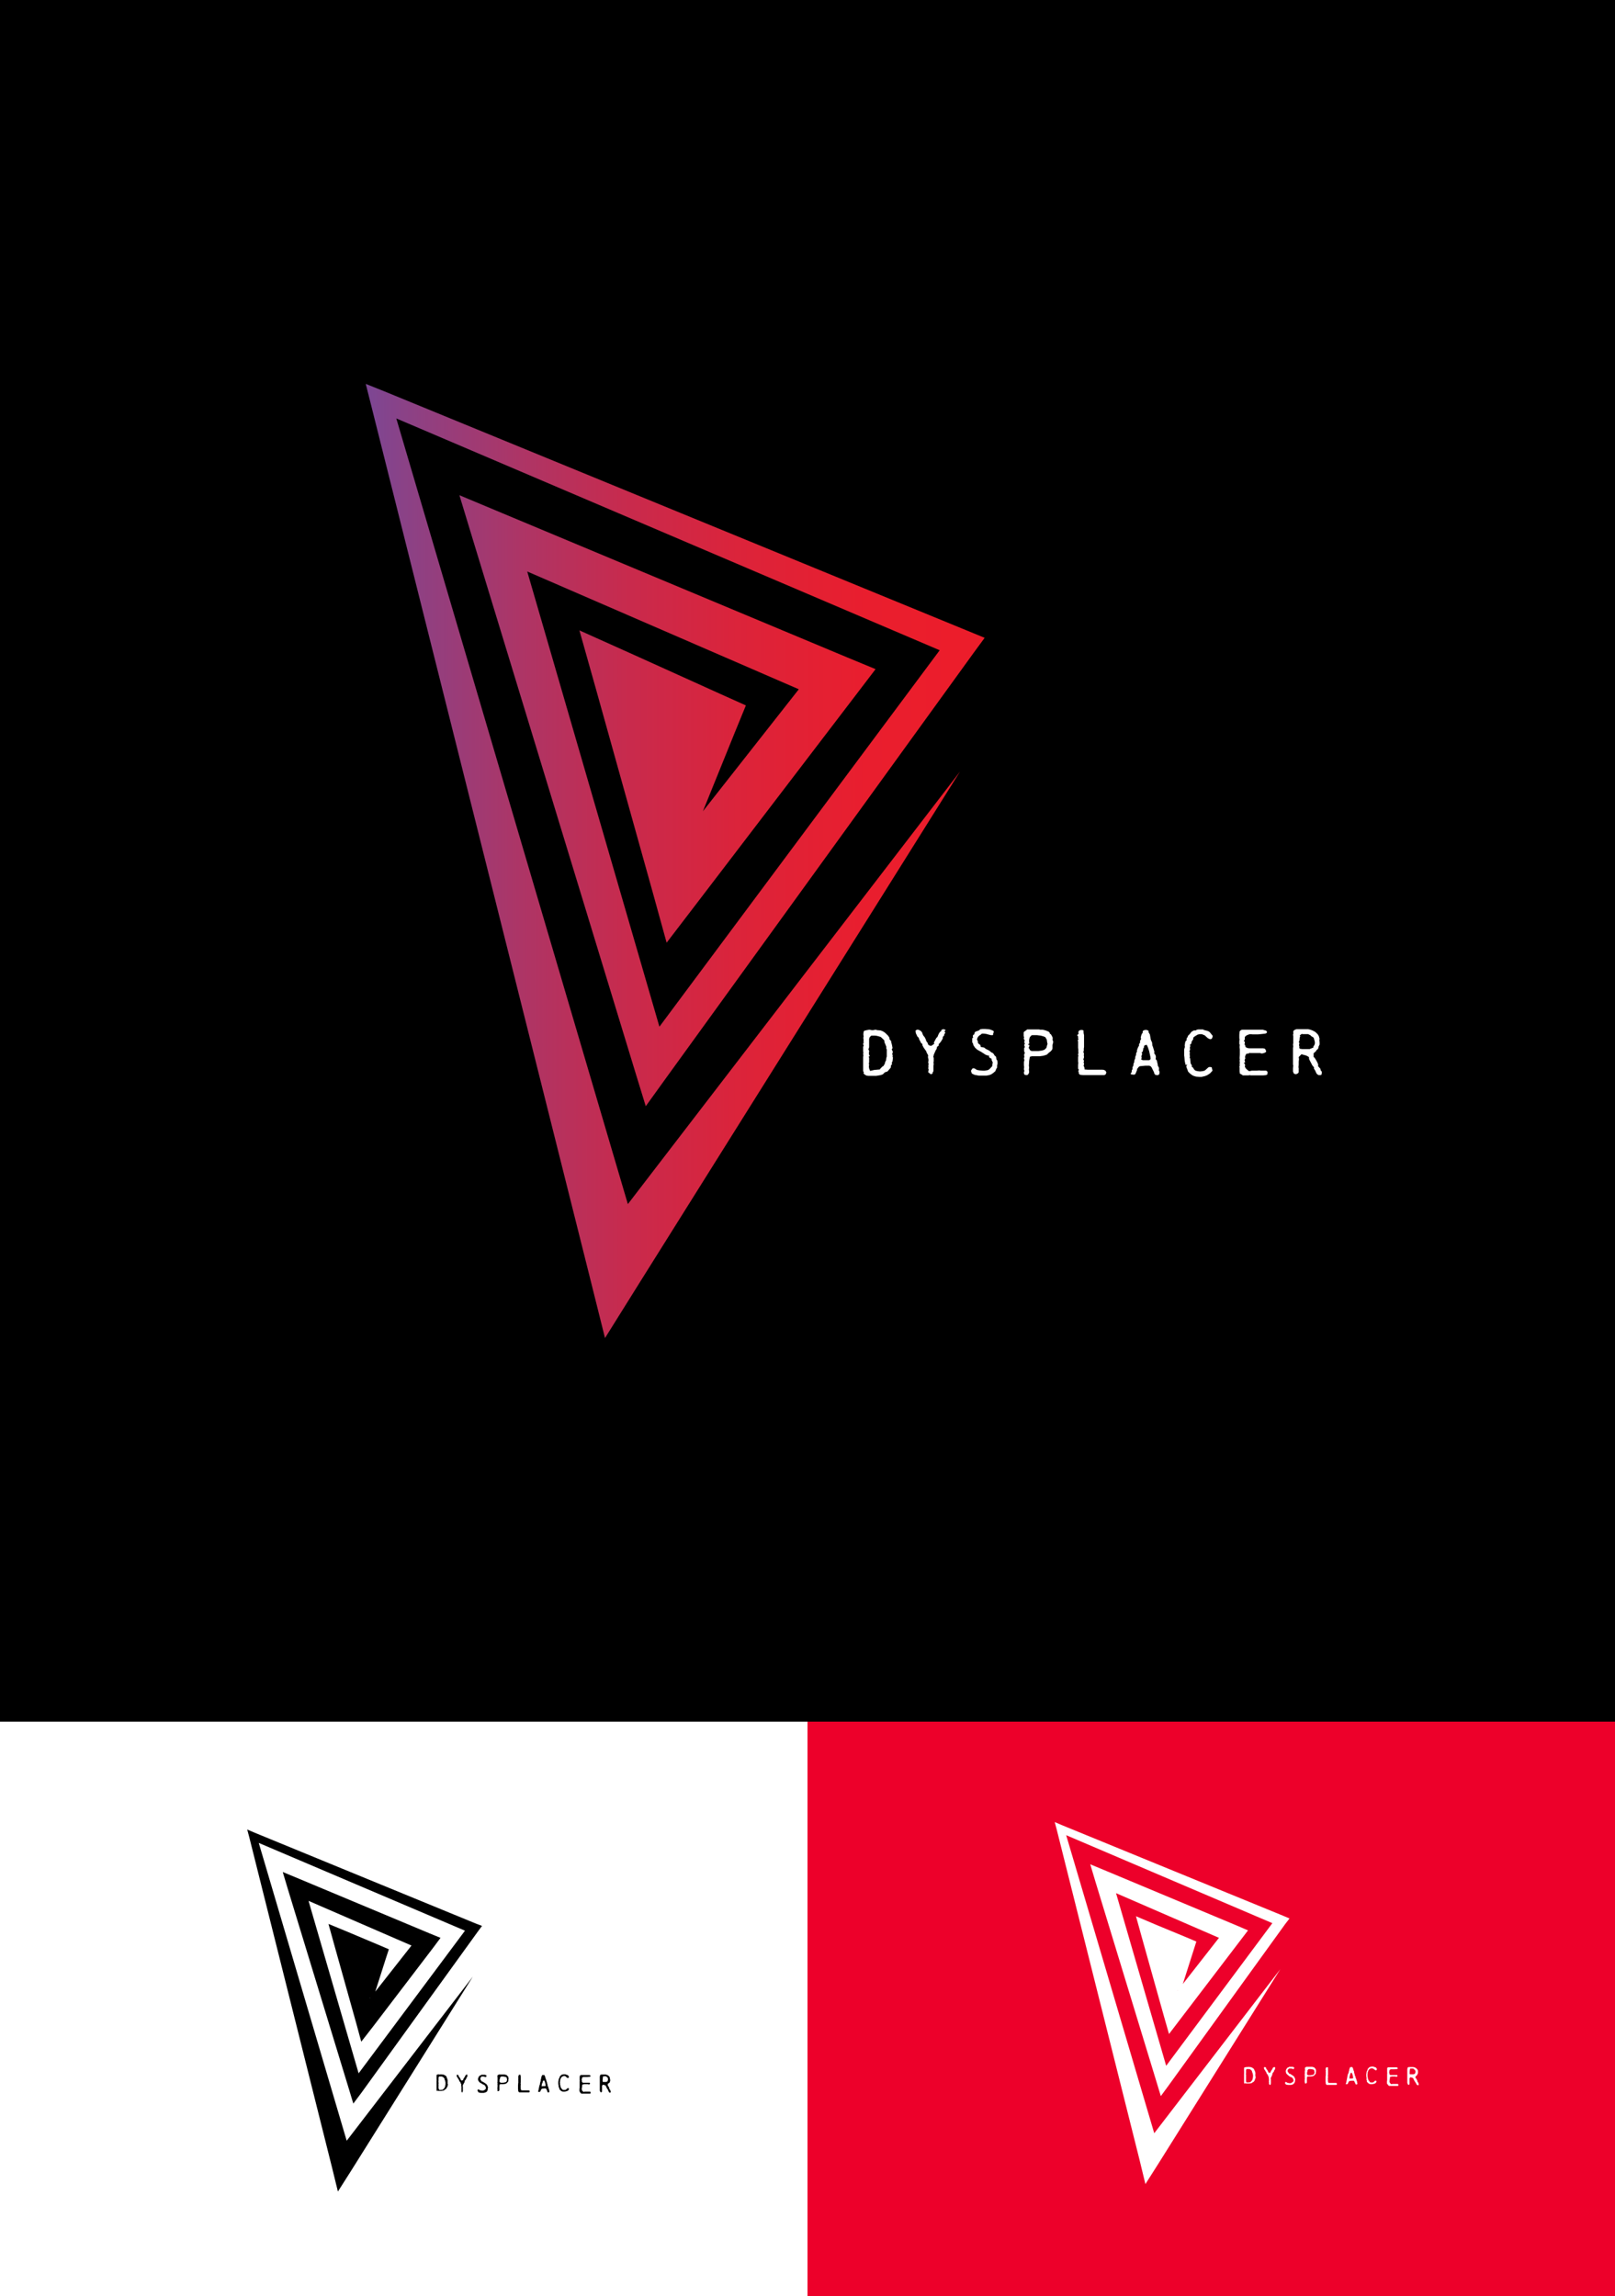 <!-- Generator: Adobe Illustrator 19.2.1, SVG Export Plug-In . SVG Version: 6.00 Build 0)  -->
<!DOCTYPE svg PUBLIC "-//W3C//DTD SVG 1.1//EN" "http://www.w3.org/Graphics/SVG/1.1/DTD/svg11.dtd">
<svg version="1.1" id="Layer_1" xmlns="http://www.w3.org/2000/svg" xmlns:xlink="http://www.w3.org/1999/xlink" x="0px" y="0px"
	 width="100%" viewBox="0 0 650 924.1" style="enable-background:new 0 0 650 924.1;" xml:space="preserve">
<rect x="0" y="0" width="650" height="924.1" fill="#333333" stroke="none"/>
<style type="text/css">
	.st0{fill:#ED002A;}
	.st1{fill:#FFFFFF;}
	.st2{fill:url(#SVGID_1_);}
</style>
<title>dysplacer</title>
<rect width="650" height="692.9"/>
<rect x="325" y="692.9" class="st0" width="325" height="231.2"/>
<polygon class="st1" points="464.7,797.2 472.3,782.2 474.6,787.8 461.9,782.3 467.6,777.3 476,808.8 469,807.5 493.5,776.2 
	495,781.8 442.7,759.1 447.2,755.1 470.9,836.7 466,835.9 513.8,771.7 514.7,775.1 426.1,737.3 428.2,735.5 467,866.8 459.2,865.5 
	515.3,792.5 466.4,870.5 461,879 458.6,869.1 425.3,736.3 424.5,733.3 427.3,734.5 516.4,771 519,772.1 517.3,774.3 470.5,839.1 
	467.2,843.6 465.6,838.3 440.8,757 438.8,750.3 445.3,753 497.9,775 502.3,776.9 499.4,780.7 475.3,812.3 470.5,818.6 468.3,810.9 
	459.5,779.5 457.2,771.2 465.2,774.6 478,779.9 481.5,781.4 480.2,785.5 475.1,801.5 "/>
<path class="st1" d="M500.7,838.6l0.1-0.2l-0.1-0.2v-2.2v-0.2v-0.3v-0.3v-0.1v-0.8h0.1l-0.1-0.2v-0.2v-0.2h0.1l-0.1-0.1v-0.3v-0.2
	v-0.2V833v-0.2v-0.2v-0.3v-0.1l0.1-0.1l0.3-0.1l0.4-0.1l0.5,0h0.2l0.4-0.1l0.2,0.1h0.5l0.3,0.1l0.3,0.1l0.3,0.2l0.4,0.3l0.2,0.3v0.1
	l0,0.1l0.1,0.1l0.2,0.3v0.1v0.1l0.1,0.2l0.1,0.6v0.1l-0.1,0.1l0.1,0.3v0.1l-0.1,0.2l0.1,0.3v0.1l0.1,0.1l-0.1,0.6l-0.1,0.2v0.1v0.1
	l-0.2,0.2l0,0.3l-0.4,0.5l-0.1,0.1l-0.3,0.1l-0.1,0.1l-0.2,0.2l-0.3,0.1l-0.7,0.1h-1.2h-0.3l-0.2-0.1L500.7,838.6z M502.4,838.1
	l0.9-0.1v-0.1l0.4-0.4l0.1-0.1l0.2-0.3l0.1-0.3l0.1-0.2v-0.3l0.1-0.3v-1.1l-0.1-0.1v-0.3l-0.3-0.7v-0.3l-0.4-0.4l-0.2-0.2l-0.5-0.2
	h-0.3H502h-0.2l-0.2,0.2l-0.1,0.2v1.3l-0.1,0.3l0.1,0.2v0.2v0.2v0.3l0.1,0.1l-0.2,0.1l0.1,0.2v0.8l-0.1,0.1l0.1,0.1v0.4l0,0.3
	l0.2,0.4L502.4,838.1L502.4,838.1z"/>
<path class="st1" d="M510.7,838.4v-0.1l0.1-0.3l-0.1-0.1v-0.4v-0.1l0.1-0.2l-0.1-0.2v-0.2v-0.2v-0.2l-0.1-0.3v-0.2l0-0.1l-0.3-0.5
	v-0.2l-0.4-0.5l-0.2-0.3v-0.3l-0.2-0.1v-0.1l-0.3-0.5l-0.1-0.2l-0.2-0.2l-0.2-0.5v-0.3l0,0l0.2-0.2h0.1h0.2l0.3,0.2l0.1,0.2l0.1,0.4
	l0.3,0.3l0.2,0.3l0.1,0.3l0.2,0.3v0.2l0.2,0.1l0.1,0h0.2h0.1l0.4-0.3l-0.1-0.1l0.4-0.7l0.2-0.2l0.2-0.5l0.2-0.3l0.2-0.1V832l0.2-0.1
	h0.1l0.3,0.1l0.1,0.1l-0.2,0.2l0.2,0.2l-0.1,0.1l-0.1,0.2v0.2l-0.2,0.1l-0.1,0.2v0.1l-0.1,0.3l-0.2,0.3l-0.2,0.2l-0.1,0.1l-0.1,0.2
	l0.1,0.1l-0.1,0.2l-0.1,0.1v0.1v0.2l0,0.1l-0.1,0.1l-0.4,0.8v0.1l-0.1,0.2l0.1,0.2v0.5v0.2v0.1v0.3v0.8l-0.1,0.2v0.2l-0.2,0.1h-0.1
	l-0.2-0.1L510.7,838.4z"/>
<path class="st1" d="M517.2,838.4v-0.2l0.2-0.3h0.2l0.2,0.1l0.3,0.2l0.4,0.1l0.5,0.1h0.3l0.4-0.1l0.3-0.2l0.3-0.2l0.3-0.3v-0.2
	l0-0.3l0,0l-0.2-0.4v-0.2l-0.3-0.2l-0.1-0.2l0-0.1h-0.3l-0.3-0.1l-0.6-0.4l-0.6-0.5l-0.2-0.2l-0.2-0.2l-0.2-0.3l0-0.1V834l-0.1-0.1
	v-0.1v-0.6l0.2-0.1l-0.1-0.2l0.1-0.2l0.2-0.1l0.1-0.3l0.1-0.1l0.5-0.2l0.1-0.1l0.2-0.1l0.3,0h0.3l0.5,0l0.3,0l0.5,0.2l0.1,0.1v0.1
	l-0.1,0.3v0.2h-0.1h-0.3l-0.3-0.1l-0.4-0.1h-0.3H519h-0.1v0l-0.3,0.2l-0.2,0.2l-0.1,0.2l-0.1,0.3l0.1,0.2v0.2l0,0l0.1,0.2l0.3,0.2
	v0.3l0.1,0l0.4,0.1l0.3,0.2l0.5,0.3l0.4,0.3l0.2,0.1l0.2,0.2v0.1l0.2,0.2l0.1,0.2v0.2l0.1,0.1l0.1,0.2v0.4l-0.1,0.4v0.3l-0.1,0.2
	l-0.2,0.4l-0.2,0.2l-0.1,0.1l-0.3,0.2l-0.3,0.1l-0.4,0.1h-1.2l-0.6-0.1l-0.4-0.2L517.2,838.4z"/>
<path class="st1" d="M525.2,838.5v-0.2h0v-0.1l-0.1-0.3v-0.3v-0.3v-0.4l0.1-0.3l-0.1-0.2l0.1-0.3l-0.1-0.2v-0.2l0.1-0.2l-0.1-0.3
	v-0.5l0.1-0.2l-0.1-0.3l0.1-0.2l-0.1-0.3l0.1-0.2v-0.1v0l0-0.2l0.1-0.2l-0.1-0.2v-0.6l0.1-0.1l0.2-0.1l0.2-0.2h1.8h0.2h0.4l0.4,0.1
	l0.3,0.1l0.2,0.1l0.1,0.1v0.1l0.2,0.1l0.3,0.4v0.2v0.2l0.1,0.1v0.2l-0.1,0.4v0.5l-0.1,0.2l-0.1,0.2l-0.2,0.2l-0.1,0.1l-0.3,0.3
	l-0.2,0.1l-0.4,0.1l-0.6,0.1h-1.2l-0.3,0.1l-0.1,0.6v0.1v0.6v0.3v0.3v0.3v0.1l-0.1,0.2l-0.1,0.1l-0.2,0.1h-0.3l-0.1-0.1L525.2,838.5
	z M526.5,835.2h1l0.6-0.1l0.4-0.1l0.3-0.2l0.1-0.1l0.1-0.4l0.1-0.2l-0.1-0.4v-0.3l-0.2-0.4l-0.3-0.1l-0.4-0.1l-0.6-0.1h-0.7
	l-0.2,0.1l-0.2,0.2l-0.1,0.1l-0.1,0.3v0.3v0.2l-0.3,0.2l0.2,0.1v0.2l-0.1,0.3l0.3,0.4L526.5,835.2z"/>
<path class="st1" d="M533.6,838.6v-0.2l-0.1-0.1l0.1-0.3l-0.1-0.1v-0.6V837v-0.2V836h0.1l-0.1-0.2l0,0v-0.2l0.1-0.2v-0.1v-0.5v-0.1
	v-1.1l-0.1-0.1l0.2-0.3l-0.1-0.1V833l-0.2-0.2l0.2-0.2v-0.3l0.1-0.2l0.2-0.1h0.2h0.3l0.1,0.1v0.2v0.1l0,0.3v0.1v1.8v0.2v0.4
	l-0.1,0.1l0.1,0.4v0.2v0.3l-0.1,0.3l0.1,0.2l-0.1,0.3l0.1,0.1v0.2l-0.1,0.3l0.1,0.1l0.1,0.3v0.2l0.5,0.1h2.3h0.3l0.3,0.1l0.1,0.3
	l-0.1,0.3l-0.2,0.1h-3.3h-0.4l0,0h-0.2L533.6,838.6z"/>
<path class="st1" d="M541.7,838.5l0.1-0.2v-0.2l0.1-0.2v-0.3l0.1-0.2v-0.1v-0.2l0.1-0.2v-0.1v-0.2l0.1-0.2v-0.1l0-0.3l0.1-0.1v-0.4
	l0.1-0.2v-0.3l0.2-0.4l0.2-0.4h0v-0.2l0.1-0.3v-0.2l0.1-0.2l0,0l0.1-0.2l-0.1-0.1l0.1-0.3l0.1-0.3l0.1-0.1v-0.2l0.1-0.1l0.2-0.1
	l0.2,0h0.3h0.1l0.2,0.1v0.2l0.2,0.3l0.2,0.8l0.2,0.4l0,0.5l0.1,0.2l0.2,0.7v0.2v0.1l0.1,0.1l0.2,0.3v0.3v0.2l0.2,0.2l0.2,0.7v0.2
	l0.1,0.1l0.1,0.2v0.2v0.2l0.1,0.2v0.1v0.3l-0.2,0.2h-0.1l-0.3,0l-0.2-0.3v-0.1l-0.4-0.8l-0.1-0.2l-0.2-0.1H544l-0.8,0.1l-0.2,0.1
	l-0.3,0.4v0.1l-0.3,0.6l-0.2,0.1h-0.2h-0.3l-0.1-0.1L541.7,838.5z M543.4,836.5h0.9h0.1l0.2-0.2V836l-0.2-0.9l-0.2-0.6l-0.2-0.3
	l-0.1,0l-0.3,0.1l-0.1,0.2v0.1l-0.1,0.2l0,0l-0.1,0.5l0,0.1l-0.2,0.2l0.1,0.1v0.2l-0.1,0.2v0.2l0.1,0.1l-0.1,0.1v0.1L543.4,836.5z"
	/>
<path class="st1" d="M550.2,837.9l-0.1-0.3v-0.2l0.2-0.1l-0.3-0.1v-0.3v-0.1l0-0.3v-0.5l-0.1-0.3v-1l0.1-0.4v-0.2l0.1-0.5l0.1-0.2
	l0.2-0.2l-0.1-0.1l0.1-0.2l0.1-0.1v-0.2l0.3-0.3l0.1-0.1l0.2-0.2l0.4-0.2h0.3v0l0.1-0.1h0.2h0.7l0.1,0.1l0.7,0.2l0.2,0.1l0.4,0.6
	l-0.1,0.3l-0.1,0.1l-0.1,0.1h-0.3l-0.3-0.2l-0.5-0.4l-0.5-0.2h-0.4l-0.3,0.1l-0.5,0.3l-0.2,0.2v0.1l-0.1,0.1l-0.2,0.3v0.3l-0.1,0.1
	l-0.1,0.1l0.1,0.2l-0.1,0.2v0.2v0.1v0.2l-0.1,0.1l0.1,0.2v0.2v0.4v0.2h0.1l0.1,0.8l0.1,0.1l0.1,0.2v0.2l0.2,0.1l0.1,0.1l0.1,0.2
	l0.1,0.2l0.1,0.1l0.3,0.1h0.4h0.4l0.3-0.1l0.1-0.1l0.4-0.4l0.2-0.1h0.3h0.1l0.1,0.5l-0.3,0.4l-0.3,0.2l-0.3,0.1l-0.3,0.1l-0.5,0.1
	H552h-0.4l-0.4-0.1l-0.2-0.1l-0.3-0.2l-0.3-0.3L550.2,837.9z"/>
<path class="st1" d="M558.2,838.5v-0.2v-0.6v-0.2l0.1-0.2v-0.1v-0.3v-0.2v-0.3v-0.1v-0.6v-0.8v-0.2v-0.2l0.1-0.2l-0.1-0.1v-0.4v-0.3
	v-0.2v-0.5l0-0.5l0.2-0.2l0.2-0.1h3.2h0.1l0.4,0.1l0.2,0.3l-0.1,0.2l-0.2,0.1l-1.1,0.1h-0.8H560h-0.2l-0.3,0.1l-0.2,0.2l-0.1,0.2
	v0.4l-0.2,0.2l0.2,0.2v0.3l-0.1,0.1l0.1,0.1l0.1,0.3l0.3,0.2h0.3h2.1h0.2h0.1l0.1,0.1l0.1,0.3l-0.1,0.1l-0.1,0.1l-0.2,0.1h-0.2
	l-0.3-0.1h-1.5l0,0l-0.2,0.1h-0.3l-0.1,0.1l-0.1,0.2v0.2v0.3l-0.1,0.3l0,0.5v0.1h-0.2l0.2,0.3v0.2v0.1l0.2,0.3l0.3,0.3l0.2,0.1
	l0.4-0.1h0.7h0.4h0.2h0.8h0.1l0.2,0.2v0.2v0.3l-0.2,0.1h-0.4h-1.9h-0.2h-0.1h-0.9l-0.3-0.2L558.2,838.5L558.2,838.5L558.2,838.5z"/>
<path class="st1" d="M566.5,838.6v-0.1l-0.1-0.2v-0.5v-0.4v-0.1v-2.6v-0.2v-0.4V834v-1.1v-0.2l0.1-0.3l0,0v-0.2l0.2-0.2l0.3-0.1h1.5
	h0.3l0.4,0.1l0.3,0.1l0.4,0.2l0.2,0.2l0.3,0.3l0.2,0.3l0.1,0.4v0.2l0,0.4v0.3l-0.2,0.3v0.1l-0.1,0.3l-0.3,0.2l0,0.1l-0.4,0.3v0.6
	l0.2,0.1l0.3,0.5l0.2,0.4l0.1,0.3l-0.1,0.1l0.1,0.1l0.3,0.3v0.1v0.1l0.2,0.3v0.3v0.1v0.1l-0.2,0.1h-0.3l-0.3-0.2l-0.1-0.2l-0.2-0.4
	l-0.2-0.2v-0.1v-0.1l-0.3-0.3l-0.5-1l-0.1-0.3l-0.4-0.2l-0.7-0.2l-0.4,0.4v0.3v0.4v0.5v0.4v0.1v0.7l-0.2,0.2l-0.2,0.1h-0.1
	L566.5,838.6L566.5,838.6z M567.5,834.8l0.3,0h1.1l0.6-0.2v-0.1l0.1-0.3l0.1-0.2v-0.2v-0.2l-0.2-0.5l-0.4-0.3v-0.1l-0.4-0.2h-0.8
	h-0.2l-0.2,0.2h-0.1l0.1,0.2l-0.1,0.2v0.5l-0.1,0.2l0.1,0.2l-0.1,0.3l0.1,0.3v0.1v0.1L567.5,834.8z"/>
<rect x="468.6" y="783.4" class="st1" width="3.4" height="5"/>
<rect y="692.9" class="st1" width="325" height="231.2"/>
<polygon points="139.7,800.3 147.3,785.3 149.3,792.5 136.9,785.3 142.6,780.4 151,811.9 144,810.5 168.6,779.2 170,784.9 
	117.7,762.2 122.2,758.2 145.9,839.8 141,838.9 188.8,774.8 189.7,778.1 101.1,740.4 103.2,738.5 142,869.9 134.2,868.5 
	190.3,795.5 141.4,873.5 136,882 133.6,872.2 100.3,739.3 99.5,736.3 102.3,737.5 191.4,774.1 194,775.1 192.3,777.4 145.5,842.2 
	142.2,846.6 140.6,841.3 115.8,760.1 113.8,753.4 120.3,756.1 172.9,778.1 177.3,779.9 174.4,783.8 150.3,815.4 145.4,821.7 
	143.3,814 134.5,782.6 132.2,774.3 140.2,777.6 153,783 156.5,784.5 155.2,788.5 150.1,804.5 "/>
<path d="M175.7,841.6l0.1-0.2l-0.1-0.2v-2.2v-0.2v-0.3v-0.3v-0.1v-0.8h0.1l-0.1-0.2v-0.2V837h0.1l-0.1-0.1v-0.3v-0.2v-0.2V836v-0.2
	v-0.3v-0.3v-0.1l0.1-0.1l0.3-0.1l0.4-0.1l0.4,0.1h0.2l0.4-0.1l0.3,0.1h0.5l0.3,0.1l0.3,0.1l0.3,0.2l0.4,0.3l0.2,0.3v0.1l-0.1,0.1
	l0.1,0.1l0.2,0.3v0.1v0.1l0.1,0.2l0.1,0.6v0.1l-0.1,0.1l0.1,0.3v0.1l-0.1,0.2l0.1,0.3v0.1l0.1,0.1l-0.1,0.6l-0.1,0.2v0.1v0.1
	l-0.2,0.2l-0.1,0.3l-0.4,0.5l-0.1,0.1l-0.3,0.1l-0.1,0.1l-0.2,0.2l-0.3,0.1l-0.7,0.1h-1.1h-0.3l-0.2-0.1L175.7,841.6z M177.4,841.1
	l0.9-0.1v-0.1l0.4-0.4l0.1-0.1l0.2-0.3l0.1-0.3l0.1-0.2v-0.3l0.1-0.3v-1.1l-0.1-0.1v-0.3l-0.3-0.7v-0.3l-0.4-0.4l-0.2-0.2l-0.5-0.2
	h-0.3H177h-0.2l-0.2,0.2l-0.1,0.2v1.3l-0.1,0.3l0.1,0.2v0.2v0.2v0.3l0.1,0.1l-0.2,0.1l0.1,0.2v0.8l-0.1,0.1l0.1,0.1v0.4l0.1,0.3
	l0.2,0.4L177.4,841.1L177.4,841.1z"/>
<path d="M185.7,841.5v-0.1l0.1-0.3l-0.1-0.1v-0.4v-0.1l0.1-0.2l-0.1-0.2v-0.2v-0.2v-0.2l-0.1-0.3V839l0.1-0.1l-0.3-0.5v-0.2
	l-0.4-0.5l-0.2-0.3v-0.3l-0.2-0.1v-0.1l-0.3-0.5l-0.1-0.2l-0.2-0.2l-0.2-0.5v-0.3l0,0l0.1-0.2h0.1h0.2l0.3,0.2l0.1,0.2l0.1,0.4
	l0.3,0.3l0.2,0.3l0.1,0.3l0.2,0.3v0.2l0.2,0.1l0.1,0h0.2h0.1l0.4-0.3l-0.1-0.1l0.4-0.7l0.2-0.2l0.2-0.5l0.2-0.3l0.2-0.1V835l0.1-0.1
	h0.1l0.3,0.1l0.1,0.1l-0.2,0.2l0.2,0.2l-0.1,0.1l-0.1,0.2v0.2l-0.2,0.1l-0.1,0.2v0.1l-0.1,0.3l-0.2,0.3l-0.2,0.2l-0.1,0.1l-0.1,0.2
	l0.1,0.1l-0.1,0.2l-0.1,0.1v0.1v0.2l-0.1,0.1l-0.1,0.1l-0.4,0.8v0.1l-0.1,0.2l0.1,0.2v0.5v0.2v0.1v0.3v0.8l-0.1,0.2v0.2l-0.2,0.1
	H186l-0.2-0.1L185.7,841.5z"/>
<path d="M192.2,841.4v-0.2l0.2-0.3h0.2l0.2,0.1l0.3,0.2l0.4,0.1l0.5,0.1h0.3l0.4-0.1l0.2-0.1l0.3-0.2l0.3-0.3v-0.2l0.1-0.3l0,0
	l-0.2-0.4v-0.2l-0.3-0.2l-0.1-0.2l0-0.2h-0.3l-0.3-0.1l-0.6-0.4l-0.6-0.3L193,838l-0.2-0.2l-0.2-0.3l-0.1-0.1v-0.2l-0.1-0.1v-0.1
	v-0.6l0.2-0.1l-0.1-0.2l0.1-0.2l0.2-0.1l0.1-0.3l0.1-0.1l0.5-0.2l0.1-0.1l0.2-0.1l0.3,0h0.3l0.5,0l0.3,0l0.5,0.2l0.1,0.1v0.1
	l-0.1,0.3v0.2h-0.1h-0.3l-0.3-0.1l-0.4-0.1h-0.3H194h-0.1v0l-0.3,0.2l-0.1,0.2l-0.1,0.2l-0.1,0.3l0.1,0.2v0.2l0,0l0.1,0.2l0.3,0.2
	v0.3l0.1,0l0.4,0.1l0.3,0.2l0.5,0.3l0.4,0.3l0.2,0.1l0.2,0.2v0.1l0.2,0.2l0.1,0.2v0.2l0.1,0.1l0.1,0.2v0.4l-0.1,0.4v0.3l-0.1,0.2
	l-0.1,0.4l-0.2,0.2l-0.1,0.1l-0.4,0.2l-0.3,0.1l-0.4,0.1h-1.2l-0.6-0.1l-0.4-0.2L192.2,841.4z"/>
<path d="M200.2,841.6v-0.2h0.1v-0.1l-0.1-0.3v-0.3v-0.3V840l0.1-0.3l-0.1-0.2l0.1-0.3l-0.1-0.2v-0.2l0.1-0.2l-0.1-0.3v-0.5l0.1-0.2
	l-0.1-0.3l0.1-0.2l-0.1-0.3l0.1-0.2v-0.1v0l-0.1-0.2l0.1-0.2l-0.1-0.2v-0.6l0.1-0.1l0.2-0.1l0.2-0.2h1.8h0.2h0.4l0.4,0.1l0.3,0.1
	l0.2,0.1l0.1,0.1v0.1l0.2,0.1l0.3,0.4v0.2v0.2l0.1,0.1v0.2l-0.1,0.4v0.5l-0.1,0.2l-0.1,0.2l-0.2,0.2l-0.1,0.1l-0.3,0.3l-0.2,0.1
	l-0.4,0.1l-0.6,0.1h-1.2l-0.3,0.1l-0.1,0.6v0.1v0.6v0.3v0.3v0.3v0.1l-0.1,0.2l-0.1,0.1l-0.2,0.1h-0.4l-0.1-0.1L200.2,841.6z
	 M201.5,838.2h1l0.6-0.1l0.4-0.1l0.3-0.2l0.1-0.1l0.1-0.4l0.1-0.2l-0.1-0.4v-0.3l-0.2-0.4l-0.3-0.1l-0.4-0.1l-0.6-0.1h-0.7l-0.2,0.1
	l-0.2,0.2l-0.1,0.1l-0.1,0.3v0.3v0.2l-0.3,0.2l0.2,0.1v0.2l-0.1,0.3l0.3,0.4L201.5,838.2z"/>
<path d="M208.6,841.7v-0.2l-0.1-0.1l0.1-0.3l-0.1-0.1v-0.6V840v-0.2v-0.8h0.1l-0.1-0.2l0,0v-0.2l0.1-0.2v-0.1V838v-0.1v-1.1
	l-0.1-0.1l0.2-0.3l-0.1-0.1V836l-0.1-0.2l0.2-0.2v-0.3l0.1-0.2l0.1-0.1h0.2h0.3l0.1,0.1v0.2v0.1l0.1,0.3v0.1v1.8v0.2v0.4l-0.1,0.1
	l0.1,0.4v0.2v0.3l-0.1,0.3l0.1,0.2l-0.1,0.3l0.1,0.1v0.2l-0.1,0.3l0.1,0.1l0.1,0.3v0.2l0.5,0.1h2.3h0.3l0.3,0.1l0.1,0.3l-0.1,0.3
	l-0.2,0.1h-3.3h-0.4l0,0h-0.2L208.6,841.7z"/>
<path d="M216.6,841.6l0.1-0.2v-0.2l0.1-0.2v-0.3l0.1-0.2v-0.1v-0.2l0.1-0.2v-0.1v-0.2l0.1-0.2v-0.1l0.1-0.3l0.1-0.1v-0.4l0.1-0.2
	v-0.2l0.1-0.4l0.2-0.4h-0.1v-0.2l0.1-0.3v-0.2l0.1-0.2l0,0l0.1-0.2l-0.1-0.1l0.1-0.3l0.1-0.3l0.1-0.1v-0.2l0.1-0.1l0.2-0.1l0.2,0
	h0.3h0.1l0.2,0.1v0.2l0.2,0.3l0.2,0.8l0.2,0.4l0.1,0.5l0.1,0.2l0.2,0.7v0.2v0.1l0.1,0.1l0.1,0.3v0.3v0.2l0.2,0.2l0.2,0.7v0.2
	l0.1,0.1l0.1,0.2v0.2v0.2l0.1,0.2v0.1v0.3l-0.2,0.2h-0.1l-0.3,0l-0.2-0.3v-0.2l-0.4-0.8l-0.1-0.2l-0.2-0.1H219l-0.8,0.1l-0.2,0.1
	l-0.3,0.4v0.1l-0.3,0.6l-0.2,0.1h-0.2h-0.3l-0.1-0.1L216.6,841.6z M218.4,839.6h0.9h0.1l0.2-0.2v-0.3l-0.2-0.9l-0.2-0.6l-0.2-0.3
	l-0.1,0l-0.3,0.1l-0.1,0.2v0.1l-0.1,0.2l0,0l-0.1,0.5l-0.1,0.1l-0.2,0.2l0.1,0.1v0.2l-0.1,0.2v0.2l0.1,0.1l-0.1,0.1v0.1L218.4,839.6
	z"/>
<path d="M225.2,840.9l-0.1-0.3v-0.2l0.1-0.1l-0.3-0.1V840v-0.1l-0.1-0.3v-0.5l-0.1-0.3v-1l0.1-0.4v-0.2l0.1-0.5l0.1-0.2l0.2-0.2
	l-0.1-0.1l0.1-0.2l0.1-0.1v-0.2l0.3-0.3l0.1-0.1l0.2-0.2l0.4-0.2h0.3v0l0.1-0.1h0.2h0.7l0.1,0.1l0.7,0.2l0.2,0.1l0.4,0.6l-0.1,0.3
	l-0.1,0.1l-0.1,0.1h-0.3l-0.3-0.2l-0.4-0.4l-0.4-0.2h-0.4l-0.3,0.1l-0.5,0.3l-0.2,0.2v0.1l-0.1,0.1l-0.2,0.3v0.3l-0.1,0.1l-0.1,0.1
	l0.1,0.2l-0.1,0.2v0.2v0.1v0.2l-0.1,0.1l0.1,0.2v0.2v0.4v0.2h0.1l0.1,0.8l0.1,0.1l0.1,0.2v0.2l0.2,0.1l0.1,0.1l0.1,0.2l0.1,0.1
	l0.1,0.1l0.3,0.1h0.4h0.4l0.3-0.1l0.1-0.1l0.4-0.4l0.2-0.1h0.3h0.1l0.1,0.5l-0.3,0.4l-0.3,0.2l-0.3,0.1l-0.3,0.1l-0.5,0.1H227h-0.4
	l-0.4-0.1l-0.2-0.1l-0.3-0.2l-0.3-0.3L225.2,840.9z"/>
<path d="M233.2,841.6v-0.2v-0.6v-0.2l0.1-0.2v-0.1V840v-0.2v-0.3v-0.1v-0.6v-0.8v-0.2v-0.2l0.1-0.2l-0.1-0.1v-0.4v-0.3v-0.2v-0.5
	l0.1-0.5l0.2-0.2l0.2-0.1h3.2h0.1l0.4,0.1l0.2,0.3l-0.1,0.2l-0.2,0.1l-1.1,0.1h-0.8H235h-0.2l-0.3,0.1l-0.2,0.2l-0.1,0.2v0.4
	l-0.2,0.2l0.2,0.2v0.3l-0.1,0.1l0.1,0.1l0.1,0.3l0.3,0.2h0.3h2.1h0.2h0.1l0.1,0.1l0.1,0.3l-0.1,0.1l-0.1,0.1l-0.2,0.1h-0.2l-0.3-0.1
	h-1.5l-0.1,0l-0.2,0.1h-0.3l-0.1,0.1l-0.1,0.2v0.2v0.3l-0.1,0.3l0,0.5v0.1h-0.2l0.2,0.3v0.2v0.1l0.2,0.3l0.3,0.3l0.2,0.1l0.4-0.1
	h0.7h0.4h0.2h0.8h0.1l0.2,0.2v0.2v0.3l-0.2,0.1h-0.4h-1.9h-0.2h-0.1h-0.9l-0.3-0.2L233.2,841.6L233.2,841.6L233.2,841.6z"/>
<path d="M241.5,841.7v-0.1l-0.1-0.2v-0.5v-0.4v-0.1v-2.6v-0.2v-0.4V837v-1.1v-0.2l0.1-0.3l0,0v-0.2l0.2-0.2l0.3-0.1h1.5h0.3l0.3,0.1
	l0.3,0.1l0.4,0.2l0.2,0.2l0.3,0.3l0.1,0.3l0.1,0.4v0.2l0.1,0.4v0.3l-0.1,0.3v0.1l-0.1,0.3l-0.3,0.2l-0.1,0.1l-0.4,0.3v0.6l0.1,0.1
	l0.3,0.5l0.2,0.4l0.1,0.3l-0.1,0.1l0.1,0.1l0.3,0.3v0.1v0.1l0.2,0.3v0.3v0.1v0.1l-0.2,0.1h-0.3l-0.2-0.2l-0.1-0.2l-0.2-0.4l-0.1-0.2
	v-0.1v-0.1l-0.3-0.3l-0.5-1l-0.1-0.3l-0.4-0.2l-0.7-0.2l-0.4,0.4v0.3v0.4v0.5v0.4v0.1v0.7l-0.2,0.2l-0.2,0.1h-0.1L241.5,841.7
	L241.5,841.7z M242.5,837.9l0.3,0h1.1l0.6-0.2v-0.1l0.1-0.3l0.1-0.2v-0.2v-0.2l-0.1-0.5l-0.4-0.3v-0.1l-0.4-0.2h-0.8h-0.1l-0.2,0.2
	h-0.1l0.1,0.2l-0.1,0.2v0.5l-0.1,0.2l0.1,0.2l-0.1,0.3l0.1,0.3v0.1v0.1L242.5,837.9z"/>
<path class="st1" d="M347.5,432l0.2-0.4l-0.3-0.5v-5.7l0.1-0.6l-0.1-0.6l0.1-0.7l-0.1-0.2v-2.2l0.3-0.1l-0.2-0.4l-0.1-0.5l0.1-0.4
	l0.3-0.1l-0.3-0.2l0.1-0.8l-0.1-0.6v-0.5l0.1-0.5l-0.1-0.4V416l0.1-0.8l0.1-0.2l0.3-0.2l0.8-0.2l1.1-0.2l1,0.2h0.5l1-0.2l0.7,0.2
	l1.3,0.1l0.8,0.3l0.7,0.4l0.7,0.6l0.9,0.9l0.5,0.8v0.3l-0.1,0.2l0.3,0.2l0.5,0.7v0.3v0.2l0.2,0.5l0.3,1.5v0.3l-0.3,0.4l0.4,0.9v0.4
	l-0.2,0.5l0.2,0.8l-0.1,0.4l0.2,0.3l-0.2,1.6l-0.3,0.5l0.1,0.3v0.3l-0.4,0.5l-0.1,0.9l-1.2,1.4l-0.3,0.2l-0.7,0.2l-0.4,0.3l-0.6,0.6
	l-0.9,0.3l-1.8,0.3h-3l-0.8-0.1l-0.6-0.3L347.5,432z M351.9,430.6l2.3-0.2v-0.2l1-1l0.4-0.2l0.5-0.9l0.2-0.8l0.3-0.5l0.1-0.9
	l0.2-0.7v-2.9l-0.2-0.3v-0.8l-0.7-1.7l-0.1-0.8l-1-1l-0.5-0.4l-1.4-0.4l-0.8-0.1h-1.3l-0.4,0.1l-0.5,0.6l-0.2,0.6v3.4l-0.3,0.8
	l0.3,0.6v0.4l-0.1,0.5l0.1,0.8l0.3,0.4l-0.5,0.3l0.2,0.4v2l-0.2,0.3l0.2,0.3l-0.1,1l0.1,0.7l0.4,1L351.9,430.6L351.9,430.6z"/>
<path class="st1" d="M373.6,431.6v-0.3l0.2-0.9l-0.2-0.3l0.1-1.1l-0.1-0.2l0.2-0.6l-0.2-0.4v-0.4l0.1-0.5v-0.5l-0.2-0.8v-0.6
	l0.1-0.2l-0.7-1.3l-0.1-0.4l-1-1.4l-0.5-0.9l-0.1-0.7l-0.5-0.3l-0.1-0.3l-0.7-1.3l-0.1-0.5l-0.6-0.6l-0.6-1.3l-0.1-0.8l-0.1-0.1
	l0.6-0.5h0.4l0.5,0.1l0.8,0.5l0.4,0.5l0.4,1.1l0.7,0.9l0.4,0.8l0.2,0.7l0.6,0.8l0.1,0.5l0.4,0.4l0.3,0.1l0.5,0.1l0.3-0.1l1.1-0.8
	l-0.3-0.3l1-1.9l0.5-0.5l0.5-1.2l0.5-0.8l0.5-0.3l0.1-0.5l0.4-0.2l0.4-0.1l0.7,0.2l0.2,0.2l-0.5,0.5l0.4,0.6l-0.3,0.3l-0.2,0.4v0.4
	l-0.4,0.3l-0.2,0.4l0.1,0.2l-0.3,0.7l-0.5,0.8l-0.4,0.5l-0.3,0.3l-0.3,0.4l0.2,0.2l-0.3,0.4l-0.4,0.2l-0.1,0.3l-0.1,0.5l-0.1,0.3
	l-0.2,0.2l-0.9,2v0.3l-0.2,0.4l0.2,0.6v1.3l-0.1,0.6l0.1,0.4l-0.1,0.9v2.1l-0.3,0.4l-0.1,0.6l-0.5,0.2h-0.3l-0.4-0.4L373.6,431.6z"
	/>
<path class="st1" d="M390.9,431.4l-0.1-0.5l0.6-0.9l0.5-0.1l0.5,0.2l0.8,0.5l1.1,0.2l1.2,0.1h0.8l1.2-0.2l0.6-0.3l0.6-0.6l0.7-0.8
	v-0.5l0.1-0.7l0.1-0.1l-0.5-1.1v-0.5l-0.8-0.4l-0.3-0.5l0.2-0.3l-0.6-0.1l-0.9-0.3l-1.7-1.1l-1.6-0.9l-0.5-0.4l-0.5-0.5l-0.6-0.9
	l-0.1-0.3l-0.1-0.5l-0.2-0.2l-0.1-0.3v-1.6l0.4-0.2l-0.2-0.6l0.2-0.5l0.4-0.2l0.2-0.8l0.3-0.3l1.4-0.5l0.3-0.3l0.4-0.2l0.8-0.1h0.9
	l1.3,0.1l0.7,0.1l1.3,0.5l0.2,0.2l0.1,0.3l-0.3,0.7v0.5l-0.2,0.1h-0.7l-0.8-0.2l-1.1-0.3l-0.9-0.1h-0.8l-0.2,0.1v0.1l-0.9,0.6
	l-0.4,0.4l-0.3,0.5l-0.2,0.7l0.3,0.5l0.1,0.5l-0.1,0.1l0.3,0.5l0.8,0.6l0.1,0.7l0.3,0.1l1.1,0.2l0.6,0.5l1.4,0.7l1,0.8l0.5,0.2
	l0.5,0.6l0.1,0.3l0.6,0.5l0.2,0.6v0.5l0.2,0.2l0.2,0.4l0.1,1l-0.2,1v0.8l-0.3,0.4l-0.4,1l-0.6,0.5l-0.2,0.2l-0.9,0.6l-0.8,0.3
	l-1.2,0.2H394l-1.7-0.3l-1.1-0.5L390.9,431.4z"/>
<path class="st1" d="M412.1,431.8v-0.4l0.1-0.1l0.1-0.3l-0.2-0.7l0.1-0.8l-0.1-0.9v-1.1l0.2-0.9l-0.2-0.6l0.2-0.7l-0.1-0.5v-0.5
	l0.3-0.5l-0.3-0.7v-1.3l0.3-0.4l-0.3-0.8l0.3-0.6l-0.3-0.6l0.2-0.5v-0.3l-0.1-0.1L412,418l0.2-0.5l-0.2-0.5v-1.5l0.2-0.3l0.6-0.4
	l0.6-0.5h4.8l0.4,0.1h1l1.2,0.3l0.8,0.3l0.6,0.3l0.3,0.4v0.3l0.5,0.3l0.6,1.1l0.1,0.6l-0.1,0.5l0.2,0.4l0.1,0.5l-0.3,1.2v1.4
	l-0.2,0.5L423,423l-0.6,0.5l-0.3,0.2l-0.7,0.7l-0.5,0.2l-1,0.3l-1.5,0.2h-3.1l-0.8,0.2l-0.3,1.7v0.3l-0.1,1.6l0.1,0.7l-0.1,0.9
	l0.1,0.8v0.3l-0.2,0.5l-0.2,0.3l-0.4,0.3l-0.9-0.1l-0.3-0.3L412.1,431.8z M415.3,423h2.6l1.5-0.2l0.9-0.3l0.7-0.6l0.2-0.3l0.2-0.9
	l0.2-0.5l-0.2-1l-0.1-0.8l-0.6-1l-0.7-0.3l-1.1-0.3l-1.6-0.2h-1.9l-0.4,0.2l-0.4,0.5l-0.2,0.3l-0.2,0.9v0.9l0.1,0.5l-0.6,0.5
	l0.6,0.2v0.4l-0.3,0.7l0.7,1.1L415.3,423z"/>
<path class="st1" d="M434.2,432.1v-0.5l-0.2-0.4l0.2-0.8l-0.3-0.3v-1.5l0.1-0.9l-0.1-0.4v-2.1l0.2-0.1l-0.2-0.5v0.1v-0.5l0.2-0.4
	l-0.1-0.2v-1.4l-0.1-0.4v-2.8l-0.2-0.2l0.4-0.6l-0.2-0.2v-0.9l-0.4-0.5l0.6-0.5l-0.1-0.8l0.3-0.5l0.4-0.2l0.5-0.1l0.7,0.1l0.2,0.2
	v0.5v0.2l0.1,0.7l0.1,0.3v4.9l-0.1,0.6v1l-0.2,0.2l0.3,1l-0.1,0.4l0.1,0.9l-0.3,0.9l0.3,0.5l-0.2,0.8l0.2,0.2v0.4l-0.2,0.7l0.2,0.2
	l0.2,0.7v0.5l1.2,0.1h6l0.6,0.1l0.6,0.3l0.4,0.7l-0.3,0.8l-0.6,0.3H436l-1-0.1h0.1l-0.5-0.1L434.2,432.1z"/>
<path class="st1" d="M455.3,431.8l0.2-0.5v-0.5l0.3-0.5v-0.8l0.3-0.5l0.1-0.4v-0.5l0.3-0.6v-0.4l0.1-0.5l0.3-0.6v-0.3l0.1-0.7
	l0.2-0.2l0.1-1l0.3-0.5v-0.6l0.4-1.1l0.5-0.9h-0.1l0.1-0.6l0.4-0.6l-0.1-0.4l0.2-0.5l0.1-0.1l0.2-0.5l-0.2-0.3l0.2-0.9l0.3-0.8
	l0.3-0.3v-0.6l0.2-0.3l0.4-0.2l0.5-0.1h0.4l0.4,0.1l0.5,0.3v0.6l0.5,0.8l0.4,2.2l0.5,1.1l0.1,1.2l0.2,0.4l0.6,2v0.4l-0.1,0.3
	l0.3,0.3l0.4,0.8v0.8l-0.1,0.4l0.5,0.6l0.4,1.8v0.4l0.2,0.2l0.2,0.4l0.1,0.5l-0.1,0.6l0.2,0.4l0.1,0.3l-0.1,0.9l-0.5,0.4h-0.4
	l-0.7-0.1l-0.5-0.7v-0.3l-1-2l-0.3-0.4l-0.6-0.3h-1.7l-2.1,0.2l-0.4,0.2l-0.8,1l0.1,0.2l-0.7,1.7l-0.4,0.3h-0.5l-0.8-0.1l-0.3-0.3
	L455.3,431.8z M460,426.7h2.4l0.3-0.1l0.4-0.4l-0.1-0.9l-0.5-2.3l-0.5-1.5l-0.4-0.9l-0.2-0.1l-0.7,0.2l-0.3,0.4l0.1,0.2l-0.2,0.5
	l-0.1-0.1l-0.2,1.2l-0.1,0.3l-0.5,0.5l0.3,0.2l-0.1,0.6l-0.2,0.5v0.6l0.2,0.2l-0.3,0.3v0.3L460,426.7z"/>
<path class="st1" d="M477.8,430.2l-0.3-0.7v-0.6l0.4-0.3l-0.8-0.1l-0.1-0.8l-0.1-0.2l-0.1-0.7l-0.1-1.3l-0.1-0.7v-2.5l0.3-1
	l-0.1-0.5l0.2-1.3l0.2-0.5l0.5-0.5l-0.2-0.2l0.2-0.6l0.3-0.3l0.1-0.5l0.8-0.8l0.2-0.3l0.5-0.6l0.9-0.5h0.8l0.1-0.1l0.3-0.2l0.6-0.1
	h1.9l0.3,0.2l1.8,0.5l0.6,0.4l1.2,1.5l-0.2,0.8l-0.2,0.3l-0.3,0.2h-0.5l-0.8-0.4l-1.2-1.1l-1.2-0.5h-0.9l-0.8,0.2l-1.3,0.8l-0.5,0.5
	l0.1,0.3l-0.1,0.3l-0.6,0.9l-0.1,0.7l-0.3,0.4l-0.3,0.1l0.2,0.6l-0.2,0.5v0.4l0.1,0.3l-0.1,0.5l-0.2,0.3l0.2,0.6l-0.1,0.5l0.1,1.1
	l-0.1,0.6l0.2,0.1l0.2,2.1l0.3,0.4l0.2,0.5v0.5l0.4,0.2l0.2,0.3l0.3,0.5l0.3,0.3l0.3,0.2l0.8,0.2l1,0.1l1-0.1l0.8-0.2l0.4-0.3l1.1-1
	l0.5-0.2l0.8,0.1l0.1,0.1l0.3,1.3l-0.9,1l-0.7,0.5l-0.7,0.4l-0.8,0.3l-1.3,0.3h-1l-1.2-0.1l-1-0.3l-0.6-0.3l-0.8-0.6l-0.8-0.8
	L477.8,430.2z"/>
<path class="st1" d="M499,431.8l-0.1-0.6v-1.5l-0.1-0.4l0.2-0.5l-0.1-0.3l0.1-0.9l-0.1-0.6l0.1-0.8l-0.1-0.2l0.1-1.6v-2.2l-0.1-0.5
	v-0.6l0.1-0.6l-0.2-0.3v-1.2l0.1-0.7l-0.1-0.4v-1.4l0.1-1.4l0.5-0.5l0.5-0.2h8.4l0.2,0.1l1.1,0.3l0.4,0.6l-0.3,0.4l-0.5,0.2
	l-2.9,0.3h-2.1l-1-0.1l-0.5,0.1l-0.8,0.3l-0.6,0.4l-0.3,0.4v1l-0.4,0.5l0.4,0.4v0.7l-0.2,0.3l0.3,0.2l0.2,0.9l0.8,0.4l0.8,0.1h5.5
	l0.5,0.1l0.2,0.1l0.3,0.4l0.2,0.7l-0.2,0.3l-0.4,0.2l-0.6,0.2l-0.6,0.1l-0.7-0.2h-4l-0.1-0.1l-0.5,0.3l-0.8,0.1l-0.2,0.2l-0.3,0.6
	l-0.1,0.5l0.1,0.6l-0.3,0.6l0.2,0.7v0.3l-0.5,0.1l0.5,0.7v0.6l-0.1,0.3l0.5,0.8l0.9,0.8l0.4,0.2l1-0.2h1.9l1.2-0.1l0.5,0.1h2.1
	l0.3,0.1l0.4,0.4l-0.1,0.4v0.6l-0.6,0.3l-1.1,0.1h-5l-0.5-0.1l-0.3,0.1h-2.4l-0.7-0.5l-0.5-0.2L499,431.8z"/>
<path class="st1" d="M520.7,432l-0.1-0.3l-0.2-0.4v-1.4l0.1-1.1l-0.1-0.3v-6.8l0.1-0.5l-0.1-0.9l0.1-0.4v-3l-0.1-0.4l0.2-0.8h-0.1
	V415l0.5-0.5l0.8-0.3h4h0.7l0.9,0.2l0.8,0.3l1,0.5l0.5,0.4l0.7,0.7l0.4,0.7l0.3,1.1l-0.1,0.4l0.1,1.1v0.8l-0.4,0.8v0.2l-0.2,0.7
	l-0.7,0.6l-0.1,0.3l-1,0.9v1.5l0.4,0.3l0.8,1.3l0.5,1l0.2,0.8l-0.2,0.2l0.2,0.2l0.8,0.9l0.1,0.2v0.4l0.5,0.6v0.7l-0.1,0.2v0.3
	l-0.5,0.2h-0.7l-0.6-0.4l-0.3-0.4l-0.5-1.1l-0.4-0.6l-0.1-0.3l0.1-0.3l-0.7-0.8l-1.3-2.5l-0.1-0.9l-1.1-0.6l-1.9-0.5l-1.1,1.1
	l0.1,0.9l-0.1,1v1.2l-0.1,1.1l0.1,0.2v1.8l-0.5,0.5l-0.5,0.2h-0.4l-0.5-0.2L520.7,432z M523.3,422.1l0.8,0.1h3l1.5-0.6v-0.4l0.4-0.6
	l0.2-0.6v-0.6l-0.1-0.5l-0.4-1.3l-1.1-0.7l-0.1-0.2l-1-0.5h-2.2l-0.4-0.1l-0.6,0.5h-0.2l0.2,0.5l-0.2,0.4l-0.1,1.3l-0.3,0.6l0.3,0.4
	l-0.2,0.8l0.2,0.7l-0.1,0.4l0.1,0.2L523.3,422.1z"/>
<linearGradient id="SVGID_1_" gradientUnits="userSpaceOnUse" x1="147.185" y1="577.54" x2="396.275" y2="577.54" gradientTransform="matrix(1 0 0 -1 0 924)">
	<stop  offset="0" style="stop-color:#7C4794"/>
	<stop  offset="6.000000e-002" style="stop-color:#8A4287"/>
	<stop  offset="0.25" style="stop-color:#AD3566"/>
	<stop  offset="0.43" style="stop-color:#C92A4C"/>
	<stop  offset="0.62" style="stop-color:#DD2339"/>
	<stop  offset="0.81" style="stop-color:#E91E2E"/>
	<stop  offset="1" style="stop-color:#ED1D2A"/>
</linearGradient>
<polygon class="st2" points="300.2,283.9 290.4,279.5 254.8,263.4 233.2,253.7 239.6,276.4 262.7,359.1 268.3,379.4 281,362.8 
	344.7,279.4 352.4,269.3 340.8,264.5 202.1,206.5 184.9,199.3 190.3,217.1 255.6,431.2 259.9,445.2 268.4,433.4 391.9,262.7 
	396.3,256.7 389.5,253.9 154.7,157.5 147.2,154.5 149.2,162.4 237,512.5 243.5,538.5 257.5,516.1 386.4,310.5 252.7,484.6 
	159.5,168.4 378.2,261.7 265.4,413.2 212.2,230 321.5,277.4 282.9,326.5 295.7,294.9 "/>
</svg>
